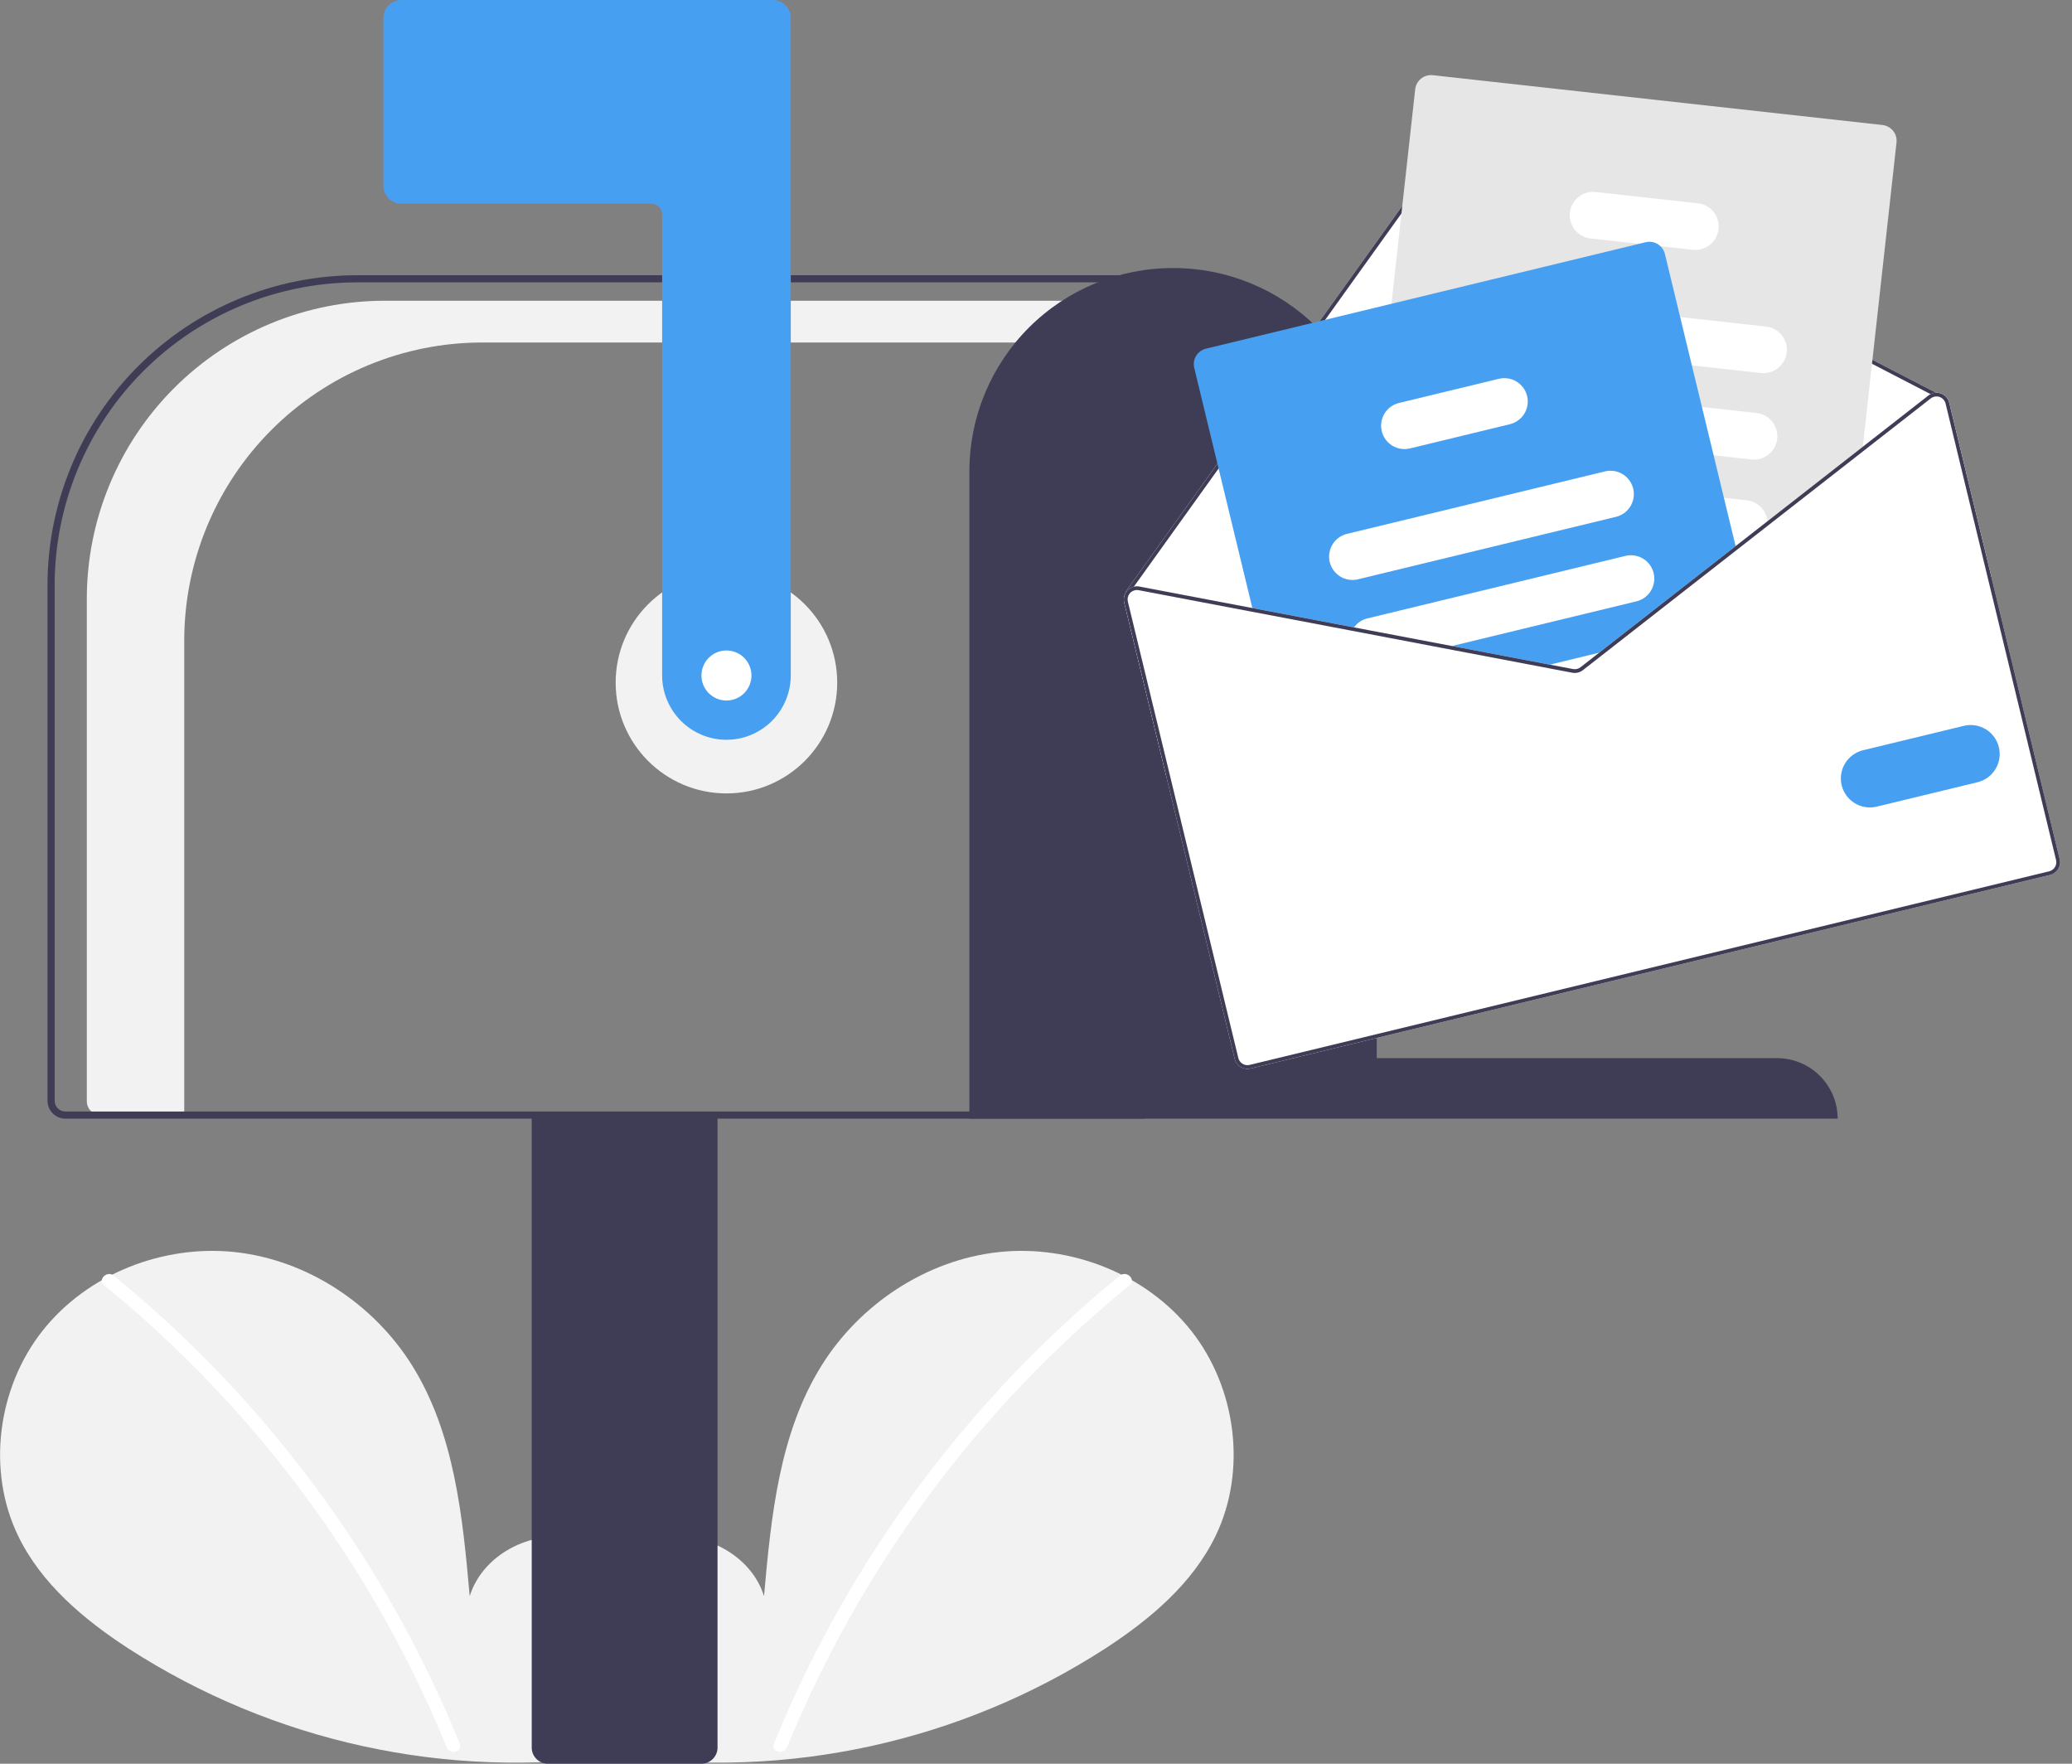 <svg
      width="141"
      height="120"
      viewBox="0 0 141 120"
      fill="none"
      xmlns="http://www.w3.org/2000/svg"
    >
      <rect x="0" y="0" width="141" height="120" fill="#808080" stroke="none"/>
      <g clipPath="url(#clip0_1_3013)">
        <path
          d="M41.202 118.749C43.452 116.847 44.819 113.843 44.461 110.919C44.102 107.995 41.882 105.306 39.002 104.685C36.122 104.064 32.839 105.783 31.964 108.597C31.483 103.173 30.928 97.522 28.044 92.903C25.433 88.72 20.911 85.728 16.009 85.192C11.108 84.657 5.947 86.679 2.891 90.547C-0.166 94.416 -0.915 100.04 1.226 104.482C2.803 107.754 5.709 110.189 8.753 112.17C18.591 118.517 30.39 121.098 41.979 119.438"
          fill="#F2F2F2"
        />
        <path
          d="M7.737 86.791C11.782 90.085 15.492 93.769 18.814 97.79C24.014 104.061 28.221 111.093 31.29 118.639C31.515 119.19 30.621 119.429 30.399 118.885C28.447 114.114 26.033 109.545 23.19 105.245C18.757 98.528 13.326 92.525 7.084 87.445C6.622 87.069 7.28 86.418 7.737 86.791Z"
          fill="white"
        />
        <path
          d="M42.754 118.749C40.503 116.847 39.136 113.843 39.495 110.919C39.853 107.995 42.074 105.306 44.954 104.685C47.834 104.064 51.117 105.783 51.991 108.597C52.473 103.173 53.028 97.522 55.911 92.903C58.522 88.72 63.045 85.728 67.946 85.192C72.848 84.657 78.008 86.679 81.065 90.547C84.122 94.416 84.87 100.04 82.729 104.482C81.152 107.754 78.247 110.189 75.202 112.17C65.365 118.517 53.566 121.098 41.977 119.438"
          fill="#F2F2F2"
        />
        <path
          d="M76.218 86.791C72.174 90.085 68.464 93.769 65.141 97.79C59.942 104.061 55.734 111.093 52.665 118.639C52.441 119.19 53.335 119.429 53.557 118.885C58.578 106.62 66.594 95.811 76.872 87.445C77.334 87.069 76.676 86.418 76.218 86.791Z"
          fill="white"
        />
        <path
          d="M49.434 53.982C53.597 53.982 56.972 50.607 56.972 46.444C56.972 42.281 53.597 38.906 49.434 38.906C45.271 38.906 41.896 42.281 41.896 46.444C41.896 50.607 45.271 53.982 49.434 53.982Z"
          fill="#F2F2F2"
        />
        <path
          d="M26.192 20.461H78.127V23.303H32.822C30.158 23.303 27.521 23.827 25.06 24.847C22.599 25.866 20.363 27.36 18.479 29.244C16.596 31.127 15.101 33.363 14.082 35.824C13.063 38.285 12.538 40.923 12.538 43.587V75.868H6.855C6.604 75.868 6.363 75.769 6.186 75.591C6.008 75.413 5.908 75.172 5.908 74.921V40.745C5.908 38.081 6.433 35.444 7.452 32.983C8.471 30.522 9.966 28.286 11.849 26.402C13.733 24.519 15.969 23.025 18.43 22.005C20.891 20.986 23.528 20.461 26.192 20.461Z"
          fill="#F2F2F2"
        />
        <path
          d="M36.184 118.904V75.743H48.828V118.904C48.828 119.194 48.712 119.472 48.507 119.677C48.302 119.882 48.024 119.998 47.734 119.998H37.278C36.988 119.998 36.71 119.882 36.505 119.677C36.3 119.472 36.184 119.194 36.184 118.904Z"
          fill="#3F3D56"
        />
        <path
          d="M3.232 74.895V39.799C3.239 34.212 5.461 28.855 9.412 24.904C13.363 20.954 18.719 18.731 24.306 18.725H77.883V76.111H4.448C4.126 76.111 3.817 75.983 3.589 75.755C3.361 75.527 3.233 75.218 3.232 74.895ZM77.397 19.211H24.306C18.848 19.218 13.615 21.389 9.755 25.248C5.896 29.108 3.725 34.341 3.719 39.799V74.895C3.719 75.089 3.796 75.274 3.933 75.411C4.069 75.548 4.255 75.625 4.448 75.625H77.397V19.211Z"
          fill="#3F3D56"
        />
        <path
          d="M49.435 50.334C48.274 50.333 47.162 49.871 46.341 49.051C45.521 48.23 45.059 47.118 45.058 45.957V14.59C45.058 14.396 44.981 14.211 44.844 14.074C44.707 13.937 44.522 13.86 44.328 13.86H27.307C26.985 13.86 26.676 13.732 26.448 13.504C26.22 13.276 26.092 12.967 26.091 12.644V1.216C26.092 0.893 26.22 0.584 26.448 0.357C26.676 0.129 26.985 0 27.307 0H52.596C52.918 0 53.227 0.129 53.455 0.357C53.683 0.584 53.811 0.893 53.812 1.216V45.957C53.81 47.118 53.349 48.23 52.528 49.051C51.708 49.871 50.595 50.333 49.435 50.334Z"
          fill="#479FF1"
        />
        <path
          d="M79.826 18.238C83.494 18.23 87.015 19.68 89.615 22.268C92.214 24.857 93.678 28.372 93.686 32.04V71.994H120.92C122.014 71.991 123.064 72.424 123.84 73.196C124.615 73.968 125.052 75.016 125.054 76.11H65.966V32.04C65.974 28.372 67.438 24.857 70.037 22.268C72.637 19.68 76.158 18.23 79.826 18.238Z"
          fill="#3F3D56"
        />
        <path
          d="M76.503 40.99L79.373 52.846L135.514 39.255L132.644 27.399C132.609 27.255 132.538 27.121 132.438 27.01C132.338 26.9 132.211 26.817 132.07 26.768C131.966 26.732 131.856 26.715 131.746 26.72L99.294 9.917C99.104 9.82 98.885 9.794 98.678 9.844C98.47 9.894 98.287 10.016 98.162 10.189L82.522 31.999L76.626 40.223C76.615 40.238 76.608 40.254 76.604 40.272C76.6 40.289 76.6 40.308 76.604 40.325C76.484 40.525 76.448 40.764 76.503 40.99Z"
          fill="white"
        />
        <path
          d="M76.605 40.325C76.608 40.34 76.614 40.355 76.622 40.368C76.63 40.382 76.641 40.393 76.654 40.402C76.67 40.412 76.687 40.419 76.705 40.423C76.723 40.427 76.742 40.426 76.76 40.423C76.789 40.415 76.815 40.397 76.832 40.372L76.853 40.344L77.16 39.915L82.735 32.142L98.371 10.337C98.46 10.214 98.59 10.126 98.739 10.091C98.887 10.055 99.043 10.074 99.178 10.144L131.379 26.817L131.668 26.966C131.68 26.971 131.692 26.976 131.704 26.979C131.725 26.975 131.748 26.973 131.77 26.973C131.8 26.963 131.825 26.941 131.84 26.913C131.848 26.898 131.853 26.882 131.854 26.866C131.856 26.849 131.854 26.832 131.849 26.816C131.844 26.8 131.836 26.785 131.826 26.772C131.815 26.759 131.802 26.749 131.787 26.741L131.747 26.72L99.295 9.917C99.105 9.82 98.886 9.794 98.679 9.844C98.471 9.894 98.288 10.016 98.163 10.189L82.523 31.999L76.627 40.223C76.616 40.238 76.609 40.254 76.605 40.272C76.601 40.289 76.601 40.308 76.605 40.325Z"
          fill="#3F3D56"
        />
        <path
          d="M93.465 41.535L94.715 41.673L103.99 42.701L110.138 43.381L110.501 43.422L118.173 37.429L118.467 37.2L120.28 35.784L126.727 30.749L126.765 30.396L129.058 9.699C129.09 9.414 129.007 9.129 128.828 8.905C128.648 8.681 128.388 8.537 128.103 8.505L97.5 5.115C97.215 5.084 96.929 5.167 96.705 5.346C96.481 5.525 96.338 5.786 96.305 6.07L94.688 20.669L93.791 28.763L92.989 36.004L92.617 39.367L92.508 40.341C92.478 40.626 92.561 40.911 92.74 41.135C92.919 41.359 93.18 41.503 93.465 41.535Z"
          fill="#E6E6E6"
        />
        <path
          d="M101.875 23.391L115.131 24.859L119.833 25.38C120.04 25.402 120.25 25.384 120.451 25.326C120.651 25.268 120.838 25.171 121.001 25.04C121.164 24.91 121.3 24.748 121.401 24.566C121.502 24.383 121.565 24.182 121.588 23.974C121.611 23.767 121.593 23.556 121.535 23.356C121.477 23.155 121.38 22.968 121.249 22.805C121.119 22.642 120.957 22.506 120.774 22.406C120.591 22.305 120.39 22.241 120.183 22.218L114.335 21.571L102.226 20.228C101.807 20.182 101.386 20.304 101.057 20.567C100.728 20.831 100.517 21.215 100.47 21.634C100.424 22.053 100.545 22.474 100.809 22.803C101.072 23.133 101.456 23.344 101.875 23.391Z"
          fill="white"
        />
        <path
          d="M101.121 29.256C101.155 29.262 101.189 29.268 101.224 29.272L116.613 30.977L119.182 31.262C119.601 31.308 120.022 31.186 120.351 30.922C120.681 30.659 120.892 30.275 120.938 29.856C120.984 29.436 120.862 29.016 120.599 28.686C120.335 28.357 119.951 28.146 119.532 28.1L115.817 27.689L103.627 26.338L101.576 26.11C101.165 26.065 100.753 26.18 100.427 26.433C100.1 26.685 99.885 27.055 99.826 27.463C99.766 27.872 99.869 28.287 100.11 28.622C100.352 28.957 100.715 29.184 101.121 29.256Z"
          fill="white"
        />
        <path
          d="M99.378 34.455C99.504 34.664 99.677 34.842 99.883 34.974C100.089 35.105 100.322 35.188 100.565 35.215L106.872 35.913L118.106 37.158L118.108 37.157L118.467 37.197L120.279 35.782C120.291 35.675 120.291 35.566 120.28 35.459C120.241 35.098 120.081 34.761 119.825 34.503C119.569 34.246 119.233 34.083 118.873 34.043L117.312 33.869L111.122 33.184L106.668 32.69L100.915 32.053C100.62 32.02 100.322 32.071 100.054 32.198C99.787 32.326 99.56 32.526 99.4 32.776C99.24 33.026 99.154 33.316 99.15 33.612C99.146 33.909 99.225 34.201 99.378 34.455Z"
          fill="white"
        />
        <path
          d="M108.236 16.224L111.535 16.589L112.992 16.751L115.192 16.994C115.612 17.041 116.032 16.918 116.362 16.655C116.691 16.391 116.902 16.007 116.948 15.588C116.995 15.168 116.873 14.748 116.609 14.419C116.345 14.089 115.961 13.878 115.542 13.832L108.588 13.062C108.169 13.015 107.748 13.137 107.419 13.401C107.089 13.664 106.878 14.048 106.831 14.467C106.785 14.886 106.907 15.307 107.17 15.636C107.434 15.966 107.817 16.177 108.236 16.224Z"
          fill="white"
        />
        <path
          d="M81.268 25.03L85.289 41.641L92.001 42.917L98.209 44.099L104.87 45.367L106.998 45.772C107.123 45.795 107.251 45.792 107.374 45.762C107.498 45.732 107.613 45.677 107.713 45.599L109.421 44.265L110.502 43.421L118.174 37.428L113.296 17.277C113.248 17.076 113.142 16.894 112.993 16.752C112.862 16.626 112.702 16.535 112.526 16.487C112.351 16.44 112.167 16.437 111.99 16.48L82.064 23.724C81.786 23.792 81.545 23.968 81.396 24.212C81.247 24.457 81.201 24.751 81.268 25.03Z"
          fill="#479FF1"
        />
        <path
          d="M90.489 38.244C90.588 38.653 90.847 39.007 91.207 39.227C91.567 39.446 91.999 39.514 92.409 39.415L109.969 35.164C110.378 35.065 110.732 34.806 110.951 34.447C111.171 34.087 111.239 33.654 111.14 33.244C111.136 33.224 111.13 33.204 111.123 33.184C111.011 32.789 110.75 32.453 110.395 32.245C110.041 32.038 109.62 31.976 109.22 32.073L91.66 36.324C91.251 36.423 90.897 36.681 90.678 37.041C90.458 37.401 90.39 37.834 90.489 38.244Z"
          fill="white"
        />
        <path
          d="M92 42.916L98.209 44.098L111.36 40.914C111.77 40.815 112.123 40.557 112.343 40.197C112.563 39.837 112.631 39.404 112.531 38.994C112.432 38.584 112.174 38.23 111.814 38.011C111.454 37.791 111.021 37.723 110.611 37.823L93.052 42.074C92.685 42.162 92.362 42.378 92.141 42.684C92.087 42.757 92.04 42.835 92 42.916Z"
          fill="white"
        />
        <path
          d="M104.87 45.365L106.998 45.77C107.123 45.794 107.251 45.791 107.374 45.761C107.498 45.731 107.613 45.675 107.713 45.597L109.421 44.264L104.87 45.365Z"
          fill="white"
        />
        <path
          d="M94.028 29.338C94.127 29.748 94.385 30.101 94.745 30.321C95.105 30.541 95.538 30.608 95.948 30.51L102.749 28.863C103.159 28.763 103.512 28.505 103.731 28.145C103.951 27.785 104.019 27.353 103.92 26.943C103.867 26.723 103.768 26.517 103.627 26.339C103.439 26.098 103.186 25.916 102.897 25.816C102.609 25.715 102.297 25.7 102 25.772L95.199 27.418C94.789 27.517 94.436 27.775 94.216 28.136C93.996 28.495 93.928 28.928 94.028 29.338Z"
          fill="white"
        />
        <path
          d="M98.208 44.099L104.87 45.367L106.998 45.772C107.122 45.795 107.25 45.792 107.373 45.762C107.497 45.732 107.612 45.677 107.712 45.599L109.421 44.265L108.821 44.41L107.555 45.398C107.484 45.453 107.401 45.493 107.313 45.514C107.226 45.536 107.134 45.538 107.045 45.521L105.47 45.222L98.808 43.954L98.208 44.099ZM118.108 37.16L118.172 37.428L118.468 37.198L118.108 37.16ZM98.208 44.099L104.87 45.367L106.998 45.772C107.122 45.795 107.25 45.792 107.373 45.762C107.497 45.732 107.612 45.677 107.712 45.599L109.421 44.265L108.821 44.41L107.555 45.398C107.484 45.453 107.401 45.493 107.313 45.514C107.226 45.536 107.134 45.538 107.045 45.521L105.47 45.222L98.808 43.954L98.208 44.099ZM98.208 44.099L104.87 45.367L106.998 45.772C107.122 45.795 107.25 45.792 107.373 45.762C107.497 45.732 107.612 45.677 107.712 45.599L109.421 44.265L108.821 44.41L107.555 45.398C107.484 45.453 107.401 45.493 107.313 45.514C107.226 45.536 107.134 45.538 107.045 45.521L105.47 45.222L98.808 43.954L98.208 44.099ZM76.503 40.99L84.02 72.044C84.076 72.274 84.221 72.472 84.422 72.594C84.624 72.718 84.866 72.756 85.095 72.7L139.505 59.529C139.735 59.473 139.933 59.328 140.056 59.127C140.179 58.925 140.217 58.683 140.161 58.453L132.644 27.399C132.609 27.254 132.538 27.12 132.438 27.01C132.338 26.9 132.211 26.817 132.07 26.768C131.966 26.732 131.856 26.715 131.746 26.719C131.618 26.723 131.492 26.756 131.378 26.816C131.325 26.841 131.276 26.872 131.23 26.908L126.765 30.395L120.28 35.461L118.107 37.158L118.108 37.16L118.106 37.16L110.138 43.38L108.821 44.41L107.555 45.398C107.484 45.453 107.401 45.493 107.313 45.514C107.226 45.536 107.134 45.538 107.045 45.521L105.47 45.222L98.808 43.954L92.139 42.686L77.535 39.907C77.41 39.882 77.282 39.885 77.159 39.915C76.993 39.955 76.842 40.043 76.724 40.166C76.679 40.215 76.639 40.268 76.604 40.325C76.484 40.525 76.448 40.764 76.503 40.99ZM98.208 44.099L104.87 45.367L106.998 45.772C107.122 45.795 107.25 45.792 107.373 45.762C107.497 45.732 107.612 45.677 107.712 45.599L109.421 44.265L108.821 44.41L107.555 45.398C107.484 45.453 107.401 45.493 107.313 45.514C107.226 45.536 107.134 45.538 107.045 45.521L105.47 45.222L98.808 43.954L98.208 44.099ZM98.208 44.099L104.87 45.367L106.998 45.772C107.122 45.795 107.25 45.792 107.373 45.762C107.497 45.732 107.612 45.677 107.712 45.599L109.421 44.265L108.821 44.41L107.555 45.398C107.484 45.453 107.401 45.493 107.313 45.514C107.226 45.536 107.134 45.538 107.045 45.521L105.47 45.222L98.808 43.954L98.208 44.099ZM98.208 44.099L104.87 45.367L106.998 45.772C107.122 45.795 107.25 45.792 107.373 45.762C107.497 45.732 107.612 45.677 107.712 45.599L109.421 44.265L108.821 44.41L107.555 45.398C107.484 45.453 107.401 45.493 107.313 45.514C107.226 45.536 107.134 45.538 107.045 45.521L105.47 45.222L98.808 43.954L98.208 44.099Z"
          fill="white"
        />
        <path
          d="M98.208 44.099L104.87 45.367L106.998 45.772C107.122 45.795 107.25 45.792 107.373 45.762C107.497 45.732 107.612 45.677 107.712 45.599L109.421 44.265L108.821 44.41L107.555 45.398C107.484 45.453 107.401 45.493 107.313 45.514C107.226 45.536 107.134 45.538 107.045 45.521L105.47 45.222L98.808 43.954L98.208 44.099ZM118.108 37.16L118.172 37.428L118.468 37.198L118.108 37.16ZM98.208 44.099L104.87 45.367L106.998 45.772C107.122 45.795 107.25 45.792 107.373 45.762C107.497 45.732 107.612 45.677 107.712 45.599L109.421 44.265L108.821 44.41L107.555 45.398C107.484 45.453 107.401 45.493 107.313 45.514C107.226 45.536 107.134 45.538 107.045 45.521L105.47 45.222L98.808 43.954L98.208 44.099ZM98.208 44.099L104.87 45.367L106.998 45.772C107.122 45.795 107.25 45.792 107.373 45.762C107.497 45.732 107.612 45.677 107.712 45.599L109.421 44.265L108.821 44.41L107.555 45.398C107.484 45.453 107.401 45.493 107.313 45.514C107.226 45.536 107.134 45.538 107.045 45.521L105.47 45.222L98.808 43.954L98.208 44.099ZM76.852 40.344L76.885 40.369C76.89 40.36 76.9 40.352 76.907 40.342C76.981 40.265 77.072 40.208 77.174 40.176C77.275 40.143 77.383 40.136 77.487 40.155L92 42.916L98.208 44.099L104.87 45.367L106.998 45.772C107.122 45.795 107.25 45.792 107.373 45.762C107.497 45.732 107.612 45.677 107.712 45.599L109.421 44.265L108.821 44.41L107.555 45.398C107.484 45.453 107.401 45.493 107.313 45.514C107.226 45.536 107.134 45.538 107.045 45.521L105.47 45.222L98.808 43.954L92.139 42.686L77.535 39.907C77.41 39.882 77.282 39.885 77.159 39.915L76.852 40.344ZM76.503 40.99L84.02 72.044C84.076 72.274 84.221 72.472 84.422 72.594C84.624 72.718 84.866 72.756 85.095 72.7L139.505 59.529C139.735 59.473 139.933 59.328 140.056 59.127C140.179 58.925 140.217 58.683 140.161 58.453L132.644 27.399C132.609 27.254 132.538 27.12 132.438 27.01C132.338 26.9 132.211 26.817 132.07 26.768C131.966 26.732 131.856 26.715 131.746 26.719C131.618 26.723 131.492 26.756 131.378 26.816C131.325 26.841 131.276 26.872 131.23 26.908L126.765 30.395L120.28 35.461L118.107 37.158L118.108 37.16L118.106 37.16L110.138 43.38L108.821 44.41L107.555 45.398C107.484 45.453 107.401 45.493 107.313 45.514C107.226 45.536 107.134 45.538 107.045 45.521L105.47 45.222L98.808 43.954L92.139 42.686L77.535 39.907C77.41 39.882 77.282 39.885 77.159 39.915C76.993 39.955 76.842 40.043 76.724 40.166C76.679 40.215 76.639 40.268 76.604 40.325C76.484 40.525 76.448 40.764 76.503 40.99ZM76.751 40.93C76.728 40.838 76.727 40.743 76.746 40.651C76.766 40.559 76.805 40.472 76.863 40.397C76.868 40.386 76.875 40.377 76.885 40.369C76.89 40.36 76.9 40.352 76.907 40.342C76.981 40.265 77.072 40.208 77.174 40.176C77.275 40.143 77.383 40.136 77.487 40.155L92 42.916L98.208 44.099L104.87 45.367L106.998 45.772C107.122 45.795 107.25 45.792 107.373 45.762C107.497 45.732 107.612 45.677 107.712 45.599L109.421 44.265L110.501 43.421L118.172 37.428L118.468 37.198L120.279 35.783L126.727 30.747L131.388 27.107C131.459 27.052 131.541 27.012 131.629 26.991C131.653 26.985 131.678 26.981 131.703 26.979C131.724 26.975 131.747 26.973 131.769 26.973C131.843 26.972 131.917 26.984 131.988 27.008C132.088 27.043 132.178 27.103 132.25 27.181C132.322 27.26 132.372 27.355 132.398 27.459L139.915 58.513C139.935 58.594 139.939 58.679 139.926 58.762C139.913 58.844 139.884 58.924 139.84 58.995C139.796 59.067 139.739 59.129 139.671 59.178C139.604 59.227 139.527 59.263 139.446 59.283L85.036 72.454C84.872 72.494 84.699 72.466 84.555 72.378C84.411 72.29 84.308 72.148 84.268 71.984L76.751 40.93ZM98.208 44.099L104.87 45.367L106.998 45.772C107.122 45.795 107.25 45.792 107.373 45.762C107.497 45.732 107.612 45.677 107.712 45.599L109.421 44.265L108.821 44.41L107.555 45.398C107.484 45.453 107.401 45.493 107.313 45.514C107.226 45.536 107.134 45.538 107.045 45.521L105.47 45.222L98.808 43.954L98.208 44.099ZM98.208 44.099L104.87 45.367L106.998 45.772C107.122 45.795 107.25 45.792 107.373 45.762C107.497 45.732 107.612 45.677 107.712 45.599L109.421 44.265L108.821 44.41L107.555 45.398C107.484 45.453 107.401 45.493 107.313 45.514C107.226 45.536 107.134 45.538 107.045 45.521L105.47 45.222L98.808 43.954L98.208 44.099ZM98.208 44.099L104.87 45.367L106.998 45.772C107.122 45.795 107.25 45.792 107.373 45.762C107.497 45.732 107.612 45.677 107.712 45.599L109.421 44.265L108.821 44.41L107.555 45.398C107.484 45.453 107.401 45.493 107.313 45.514C107.226 45.536 107.134 45.538 107.045 45.521L105.47 45.222L98.808 43.954L98.208 44.099Z"
          fill="#3F3D56"
        />
        <path
          d="M125.326 53.428C125.203 52.919 125.288 52.383 125.56 51.936C125.833 51.489 126.272 51.169 126.78 51.045L133.647 49.383C134.156 49.261 134.691 49.347 135.136 49.62C135.582 49.892 135.901 50.331 136.024 50.839C136.147 51.346 136.064 51.882 135.792 52.328C135.521 52.775 135.084 53.095 134.576 53.22L127.709 54.883C127.2 55.005 126.664 54.921 126.217 54.648C125.77 54.376 125.45 53.937 125.326 53.428Z"
          fill="#479FF1"
        />
        <path
          d="M49.435 47.662C50.375 47.662 51.137 46.9 51.137 45.96C51.137 45.02 50.375 44.257 49.435 44.257C48.495 44.257 47.733 45.02 47.733 45.96C47.733 46.9 48.495 47.662 49.435 47.662Z"
          fill="white"
        />
      </g>
      <defs>
        <clipPath id="clip0_1_3013">
          <rect width="140.182" height="120" fill="white" />
        </clipPath>
      </defs>
    </svg>